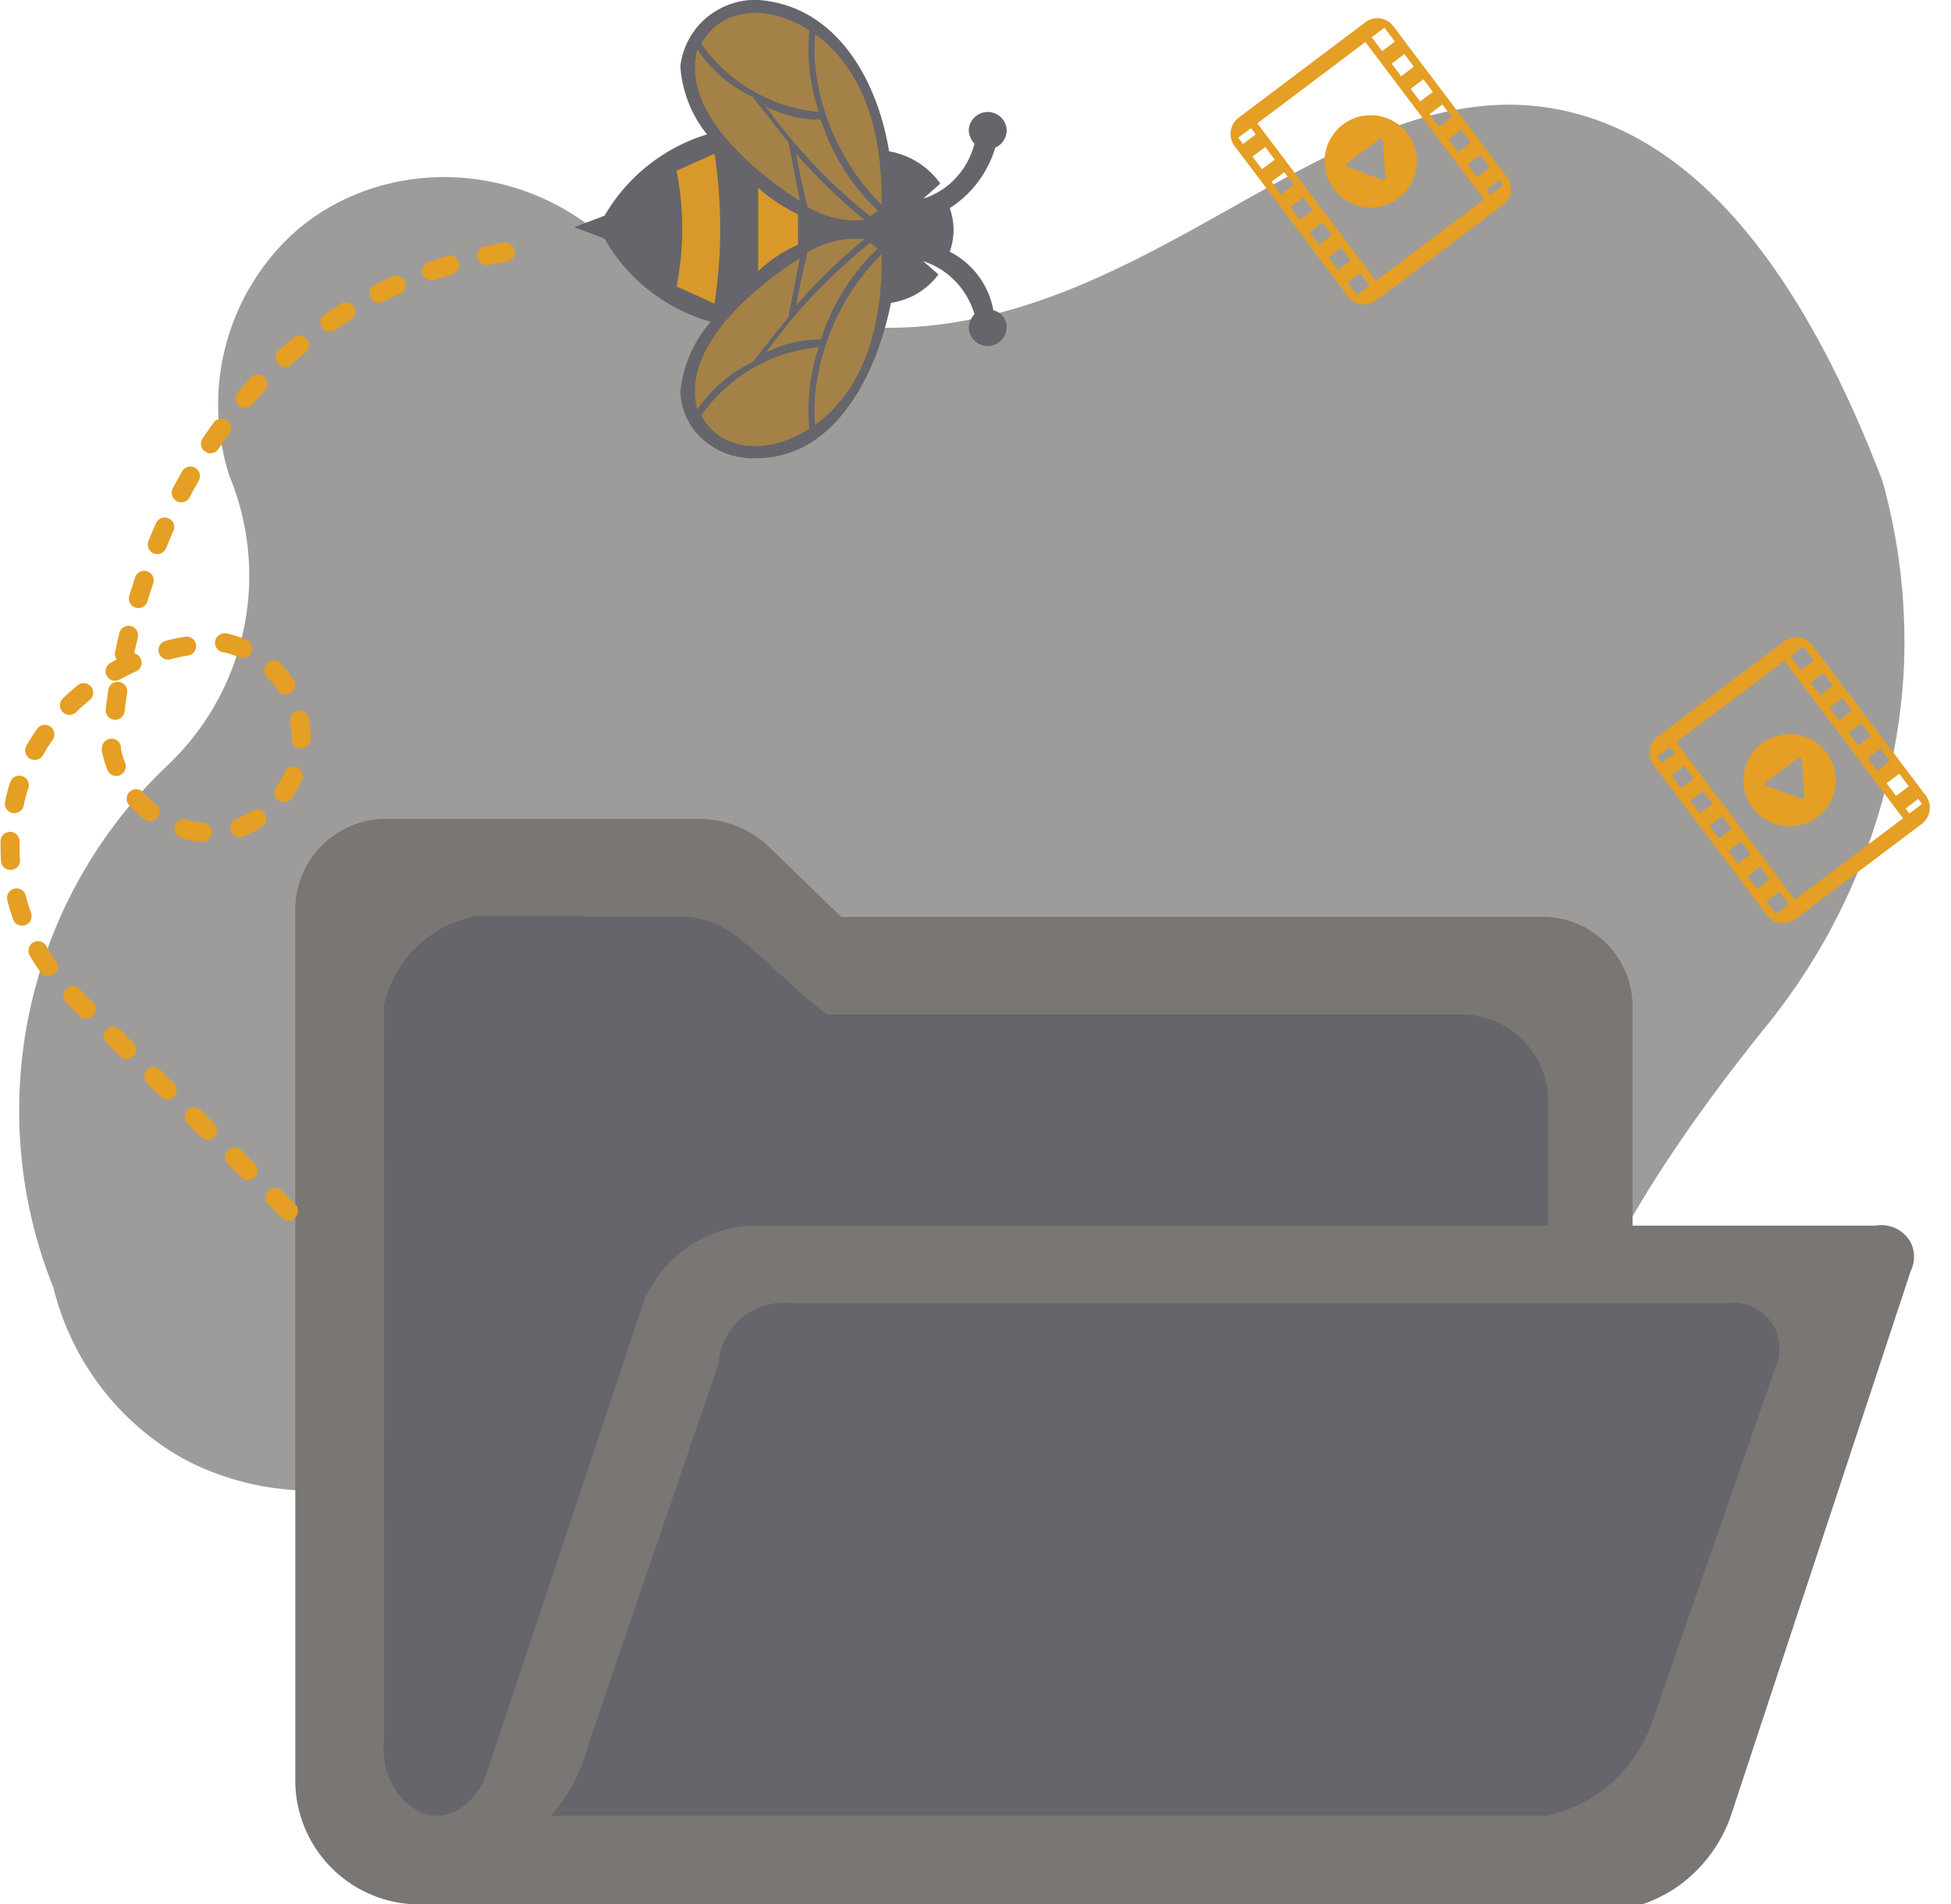 <svg xmlns="http://www.w3.org/2000/svg" width="204.896" height="200.001" viewBox="0 0 204.896 200.001">
  <g id="noItemsFound" transform="translate(-179.113 -126)">
    <path id="bg_copy_2" data-name="bg copy 2" d="M168.374,246.952a27.406,27.406,0,0,0,6.614-30.548,24.411,24.411,0,0,1,6.889-25.594c8.16-7.131,20.778-7.808,30.313-1.1,8.962,6.384,18.316,10.162,28.109,11.008,30.668,2.652,50.678-28.264,75.232-22.567,14.078,3.267,24.867,17.367,33.069,38.8a62.77,62.77,0,0,1,2.2,20.641A65.248,65.248,0,0,1,336.2,274.473c-16.833,20.967-24.059,36.994-21.771,49.813,1.188,6.657,4.481,12.023,1.929,18.714-1.764,4.626-5.637,8.132-10.747,10.733a45.714,45.714,0,0,1-65.863-16.512c-6.924-11.64-18.274-21.247-31.14-20.916a26.087,26.087,0,0,0-9.094,1.926,28.813,28.813,0,0,1-28.935,1.651,28.279,28.279,0,0,1-14.054-18.164,49.969,49.969,0,0,1,11.85-54.766Z" transform="translate(28.206 -40.448)" fill="#3d3b38" opacity="0.502"/>
    <g id="Group_6_copy" data-name="Group 6 copy" transform="translate(210.125 212)">
      <path id="Shape_79" data-name="Shape 79" d="M508.714,517.888a15.227,15.227,0,0,1-4.97,6.984,14.759,14.759,0,0,1-4.307,2.321H370.221a13.051,13.051,0,0,1-12.276-13.3V422.441a9.564,9.564,0,0,1,9.294-9.248h33.132a10.923,10.923,0,0,1,6.958,2.6l7.952,7.7h73.885a9.441,9.441,0,0,1,9.218,9.257V455.92h25.57a3.508,3.508,0,0,1,3.645,1.773,3.422,3.422,0,0,1,0,2.993Z" transform="translate(-357.944 -413.193)" fill="#797674"/>
      <path id="Shape_80" data-name="Shape 80" d="M385.9,453.315A12.239,12.239,0,0,1,395.535,444l21.919.055A9.038,9.038,0,0,1,422.769,446c3.21,2.44,6.421,5.877,9.631,8.317h66.755a9.144,9.144,0,0,1,8.967,8.317V476.49H424.429a12.964,12.964,0,0,0-11.292,8.094l-16.606,49.9c-1.073,2.439-3.067,3.964-4.982,3.992-2.906.043-6.125-3.335-5.646-7.984Z" transform="translate(-376.586 -433.769)" fill="#65656b"/>
      <path id="Shape_81" data-name="Shape 81" d="M443.985,611.977A18.181,18.181,0,0,1,440,619.615H544.615a15.209,15.209,0,0,0,10.96-9.631l13.284-38.193a4.89,4.89,0,0,0-.664-3.985,5.017,5.017,0,0,0-4.982-1.993H465.573a6.852,6.852,0,0,0-7.971,6.31Z" transform="translate(-413.154 -514.908)" fill="#65656b"/>
    </g>
    <path id="Shape_6_copy_11" data-name="Shape 6 copy 11" d="M258.1,270.657l-22.584-22.543a22.04,22.04,0,0,1-5.978-21.217c2.517-9.144,11.4-15.909,21.919-15.913a10.19,10.19,0,0,1,0,19.891,10.972,10.972,0,0,1-6.642-1.326,11.124,11.124,0,0,1-5.314-7.293c1.244-18.639,9.351-36.894,25.241-46.413a46.49,46.49,0,0,1,16.606-5.967" transform="translate(-48.691 -17.466)" fill="none" stroke="#e49f24" stroke-linecap="round" stroke-width="2" stroke-dasharray="2 4"/>
    <g id="Group_2_copy" data-name="Group 2 copy" transform="translate(239.406 126)">
      <path id="Shape_7" data-name="Shape 7" d="M421.612,104.473a18.875,18.875,0,0,0-10.76,8.549l-3.188,1.193,3.188,1.193a18.678,18.678,0,0,0,11.159,8.748,13.149,13.149,0,0,0-3.188,7.356,7.279,7.279,0,0,0,1.395,3.976,7.877,7.877,0,0,0,6.775,2.982,10.6,10.6,0,0,0,2.79-.4c6.086-1.729,9.728-8.8,11.159-15.906a7.556,7.556,0,0,0,4.982-2.982l-1.594-1.392a8.23,8.23,0,0,1,2.59,1.392,8.432,8.432,0,0,1,2.79,4.175,2.249,2.249,0,0,0-.6,1.392,1.993,1.993,0,0,0,3.985,0,1.838,1.838,0,0,0-.6-1.392,1.753,1.753,0,0,0-.8-.4,8.621,8.621,0,0,0-4.583-6.163,6.746,6.746,0,0,0,0-4.573,11.405,11.405,0,0,0,4.782-6.362,1.938,1.938,0,0,0,.6-.4,2.07,2.07,0,0,0,.6-1.392,1.993,1.993,0,0,0-3.985,0,2.249,2.249,0,0,0,.6,1.392,8.3,8.3,0,0,1-2.79,4.374,8.051,8.051,0,0,1-2.59,1.392l1.793-1.591a8.41,8.41,0,0,0-2.989-2.585,8.317,8.317,0,0,0-2.391-.8c-1.071-6.505-4.366-12.891-10.163-15.11a12.453,12.453,0,0,0-3.786-.8,8.052,8.052,0,0,0-5.779,2.386,7.949,7.949,0,0,0-2.192,4.573,12.7,12.7,0,0,0,2.79,7.158Z" transform="translate(-407.663 -90.357)" fill="#65656b"/>
      <path id="Shape_8" data-name="Shape 8" d="M483.741,101.157c.345.252.676.516,1,.8,4.352,3.811,6.11,10.009,5.978,17.137a24.34,24.34,0,0,1-6.974-14.746A20.94,20.94,0,0,1,483.741,101.157Z" transform="translate(-458.434 -97.57)" fill="#e49f24" opacity="0.5"/>
      <path id="Shape_9" data-name="Shape 9" d="M474.042,125.352a11.732,11.732,0,0,1-5.779-1.395c.888,1.238,1.809,2.423,2.79,3.587a58.644,58.644,0,0,0,8.17,7.971l.8-.6a22.753,22.753,0,0,1-5.978-9.565Z" transform="translate(-448.137 -112.798)" fill="#e49f24" opacity="0.5"/>
      <path id="Shape_10" data-name="Shape 10" d="M477.863,138.957c.185,1.007.381,1.988.6,2.989.189.873.385,1.723.6,2.59a9.939,9.939,0,0,0,5.978,1.395,60.759,60.759,0,0,1-4.583-4.185C479.555,140.838,478.7,139.921,477.863,138.957Z" transform="translate(-454.549 -122.816)" fill="#e49f24" opacity="0.5"/>
      <path id="Shape_11" data-name="Shape 11" d="M456.9,121.9l-1.2-6.177-3.786-4.782a14,14,0,0,1-5.779-4.982,7.4,7.4,0,0,0-.2,1C445.234,112.421,450.782,117.909,456.9,121.9Z" transform="translate(-433.187 -100.776)" fill="#e49f24" opacity="0.5"/>
      <path id="Shape_12" data-name="Shape 12" d="M460.218,104.85a16.969,16.969,0,0,1-12.355-7.174,6.241,6.241,0,0,1,1.993-2.192c2.377-1.571,5.971-1.377,9.366.8a20.3,20.3,0,0,0,1,8.569Z" transform="translate(-434.512 -93.093)" fill="#e49f24" opacity="0.5"/>
      <path id="Shape_8_copy" data-name="Shape 8 copy" d="M483.741,188.691c.345-.252.676-.516,1-.8,4.352-3.811,6.11-10.009,5.978-17.137a24.339,24.339,0,0,0-6.974,14.746A20.94,20.94,0,0,0,483.741,188.691Z" transform="translate(-458.434 -144.055)" fill="#e49f24" opacity="0.5"/>
      <path id="Shape_9_copy" data-name="Shape 9 copy" d="M474.042,177.32a11.731,11.731,0,0,0-5.779,1.395c.888-1.238,1.809-2.423,2.79-3.587a58.638,58.638,0,0,1,8.17-7.971l.8.6a22.752,22.752,0,0,0-5.978,9.565Z" transform="translate(-448.137 -141.651)" fill="#e49f24" opacity="0.5"/>
      <path id="Shape_10_copy" data-name="Shape 10 copy" d="M477.863,172.86c.185-1.007.381-1.988.6-2.989.189-.873.385-1.723.6-2.59a9.939,9.939,0,0,1,5.978-1.395,60.766,60.766,0,0,0-4.583,4.185C479.555,170.979,478.7,171.9,477.863,172.86Z" transform="translate(-454.549 -140.778)" fill="#e49f24" opacity="0.5"/>
      <path id="Shape_11_copy" data-name="Shape 11 copy" d="M456.9,171.957l-1.2,6.177-3.786,4.782a14,14,0,0,0-5.779,4.982,7.4,7.4,0,0,1-.2-1C445.234,181.434,450.782,175.946,456.9,171.957Z" transform="translate(-433.187 -144.857)" fill="#e49f24" opacity="0.5"/>
      <path id="Shape_12_copy" data-name="Shape 12 copy" d="M460.218,200.157a16.968,16.968,0,0,0-12.355,7.174,6.241,6.241,0,0,0,1.993,2.192c2.377,1.571,5.971,1.377,9.366-.8a20.3,20.3,0,0,1,1-8.568Z" transform="translate(-434.512 -163.691)" fill="#e49f24" opacity="0.5"/>
      <path id="Shape_13" data-name="Shape 13" d="M465.863,149.757a18.971,18.971,0,0,0,4.185,2.79v3.188a14.41,14.41,0,0,0-4.185,2.79Z" transform="translate(-446.534 -130.03)" fill="#e49f24" opacity="0.902"/>
      <path id="Shape_14" data-name="Shape 14" d="M444.048,138.957l-3.985,1.793a31.187,31.187,0,0,1,0,12.155l3.985,1.793a51.914,51.914,0,0,0,0-15.742Z" transform="translate(-429.303 -122.816)" fill="#e49f24" opacity="0.902"/>
    </g>
    <path id="video_04" d="M.583,14.644A2.117,2.117,0,0,0,0,16.171a2.153,2.153,0,0,0,.653,1.474l11.693,11.7A2.156,2.156,0,0,0,13.82,30a2.119,2.119,0,0,0,1.528-.58L29.4,15.357a2.09,2.09,0,0,0-.073-3L17.635.654A2.165,2.165,0,0,0,16.045,0a2.121,2.121,0,0,0-1.409.582ZM29.1,14.472,27.918,13.29,26.63,14.578l1.181,1.182Zm-2.458,2.461L25.46,15.75l-1.171,1.172L25.47,18.1ZM24.3,19.276l-1.181-1.182-1.171,1.172,1.181,1.182Zm-2.342,2.343-1.181-1.182L19.6,21.609l1.181,1.182Zm-2.342,2.343-1.181-1.182-1.171,1.172,1.181,1.182Zm-2.342,2.343-1.181-1.182L14.921,26.3,16.1,27.478Zm-2.811,2.812.468-.469L13.75,27.468l-.468.469ZM.881,15.528l1.181,1.182,1.171-1.172L2.052,14.356Zm2.342-2.343L4.4,14.366l1.171-1.172L4.394,12.013Zm3.523-1.162L5.565,10.841,6.736,9.669l1.181,1.182ZM9.088,9.679,7.907,8.5,9.078,7.325l1.181,1.182ZM11.43,7.336,10.249,6.154,11.42,4.982,12.6,6.164Zm2.342-2.343L12.59,3.81l1.171-1.172L14.943,3.82ZM16.7,2.063l-.585.585L14.933,1.466l.585-.585Zm.59.591L2.653,17.3,12.691,27.345,27.328,12.7Zm1.126,15.773a4.845,4.845,0,1,1,0-6.855,4.841,4.841,0,0,1,0,6.855ZM17.462,15.6a.213.213,0,0,1,.059.177.216.216,0,0,1-.176.176l-3.877.807a.209.209,0,0,1-.236-.236l.865-3.938a.167.167,0,0,1,.117-.117.171.171,0,0,1,.177.06Z" transform="translate(306.125 155.708) rotate(-82)" fill="#e49f24" fill-rule="evenodd"/>
    <path id="video_04-2" data-name="video_04" d="M.583,14.644A2.117,2.117,0,0,0,0,16.171a2.153,2.153,0,0,0,.653,1.474l11.693,11.7A2.156,2.156,0,0,0,13.82,30a2.119,2.119,0,0,0,1.528-.58L29.4,15.357a2.09,2.09,0,0,0-.073-3L17.635.654A2.165,2.165,0,0,0,16.045,0a2.121,2.121,0,0,0-1.409.582ZM29.1,14.472,27.918,13.29,26.63,14.578l1.181,1.182Zm-2.458,2.461L25.46,15.75l-1.171,1.172L25.47,18.1ZM24.3,19.276l-1.181-1.182-1.171,1.172,1.181,1.182Zm-2.342,2.343-1.181-1.182L19.6,21.609l1.181,1.182Zm-2.342,2.343-1.181-1.182-1.171,1.172,1.181,1.182Zm-2.342,2.343-1.181-1.182L14.921,26.3,16.1,27.478Zm-2.811,2.812.468-.469L13.75,27.468l-.468.469ZM.881,15.528l1.181,1.182,1.171-1.172L2.052,14.356Zm2.342-2.343L4.4,14.366l1.171-1.172L4.394,12.013Zm3.523-1.162L5.565,10.841,6.736,9.669l1.181,1.182ZM9.088,9.679,7.907,8.5,9.078,7.325l1.181,1.182ZM11.43,7.336,10.249,6.154,11.42,4.982,12.6,6.164Zm2.342-2.343L12.59,3.81l1.171-1.172L14.943,3.82ZM16.7,2.063l-.585.585L14.933,1.466l.585-.585Zm.59.591L2.653,17.3,12.691,27.345,27.328,12.7Zm1.126,15.773a4.845,4.845,0,1,1,0-6.855,4.841,4.841,0,0,1,0,6.855ZM17.462,15.6a.213.213,0,0,1,.059.177.216.216,0,0,1-.176.176l-3.877.807a.209.209,0,0,1-.236-.236l.865-3.938a.167.167,0,0,1,.117-.117.171.171,0,0,1,.177.06Z" transform="translate(350.125 220.708) rotate(-82)" fill="#e49f24" fill-rule="evenodd"/>
  </g>
</svg>
